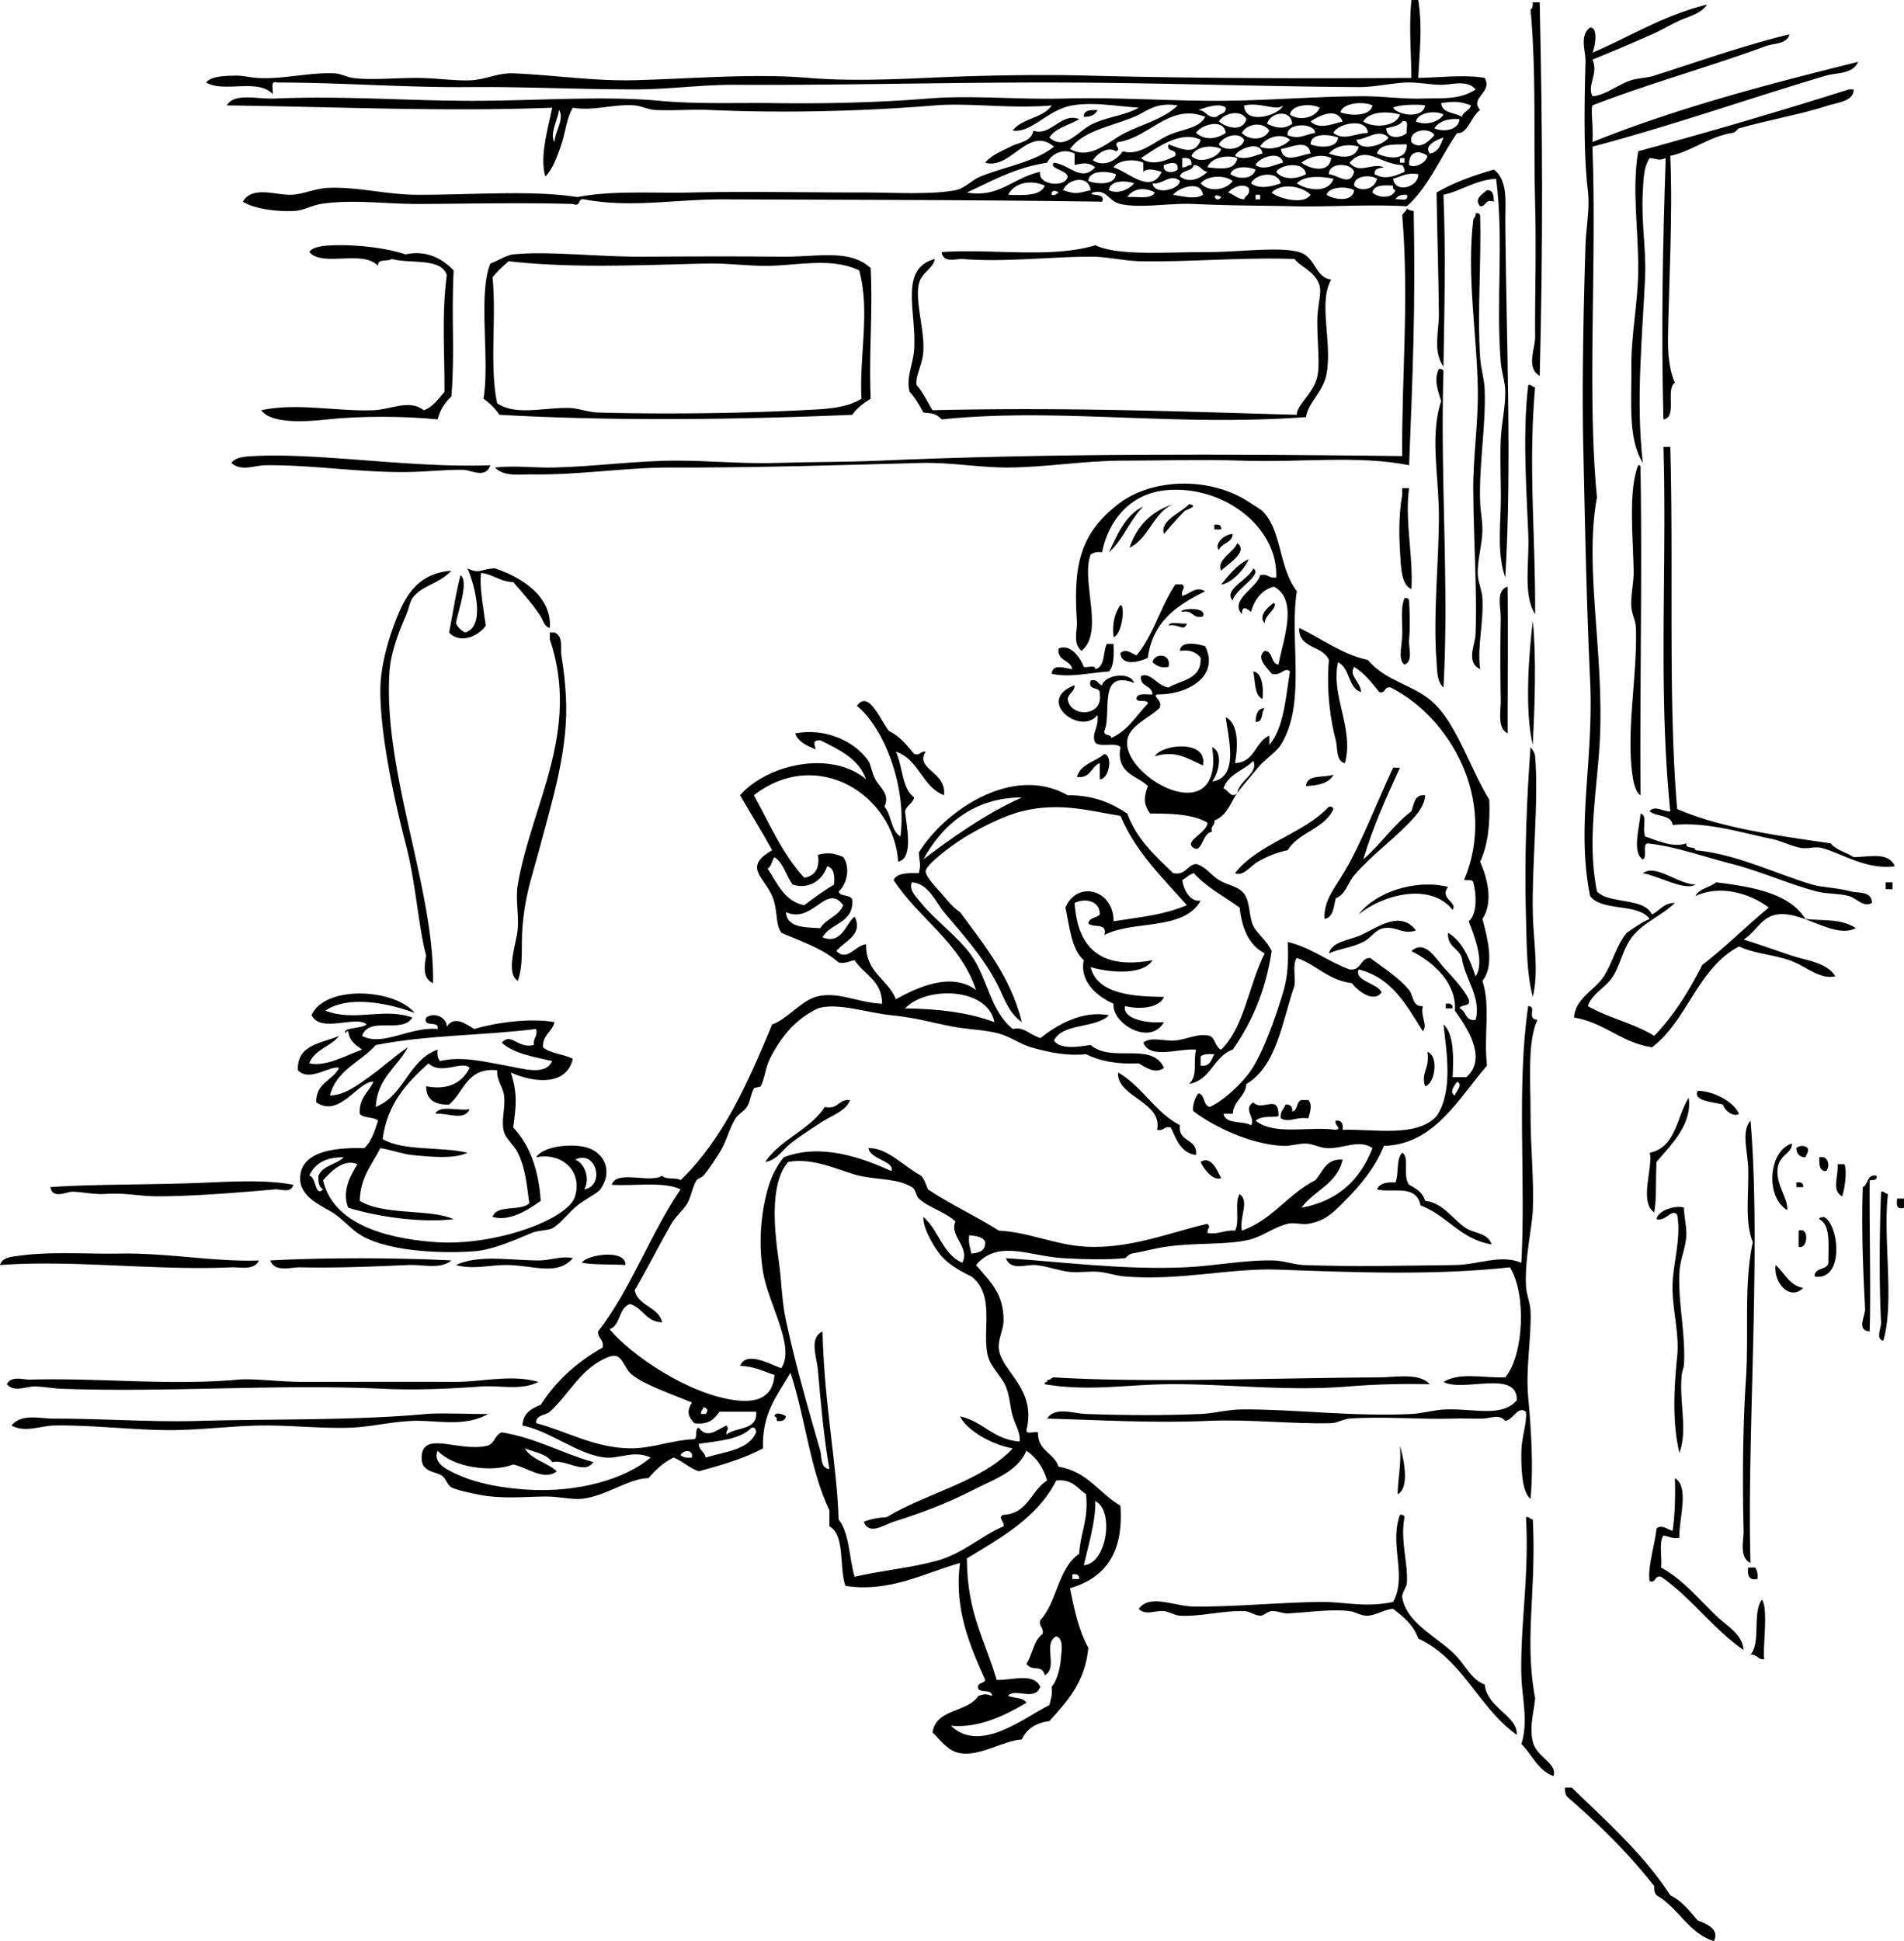 <svg xmlns="http://www.w3.org/2000/svg" viewBox="0 0 390.755 398.281"><switch><g><g fill-rule="evenodd" clip-rule="evenodd"><path d="M314.58.471h1.412c.568 25.39.716 49.337 0 76.647-2.87-1.654-.924-5.484-.941-7.994-.061-8.643.265-17.872 0-27.273-.367-13.075.309-26.073-.939-39.969.55-.077.4-.858.47-1.411zM379.47 18.339h.941c.176 2.435-3.521 2.745-5.174 3.291-5.65 1.867-12.008 2.873-18.338 4.702-.457.132-.489.8-1.412.941-4.651.711-8.518 3.871-12.694 4.702.517 12.268-.281 25.636-.471 37.147-.054 3.247.196 6.733 1.41 9.404-1.98 1.311.562 7.145-2.35 7.524-.486-18.905-.111-36.415.469-53.606-1.487.646-1.571.102-3.291 0-1.322 1.917-1.28 4.774-1.41 7.053-.354 6.172.73 11.746.471 17.398-.578 12.504-1.915 25.184-.471 38.088-3.089-5-2.285-12.426-2.352-19.75-.06-6.494 1.356-13.08 1.41-19.749.068-8.365-1.34-16.584 0-24.451 14.66-3.985 29.08-8.21 43.25-12.694zM225.24 22.571c-.427.983-1.387 1.434-2.822 1.411-.05-1.455 1.42-1.401 2.82-1.411zM306.58 34.797c2.994 2.191 2.32 6.957 2.351 10.815.188 23.238 1.376 49.881 0 72.884-1.622-4.566-1.058-9.857-.939-14.577.117-4.685-.196-9.163 0-13.636.151-3.445.951-6.548.939-9.875-.005-2.014-.784-4.105-.939-6.112-1.006-13.047.684-24.733-.94-37.619-4.414.287-6.961 2.444-10.814 3.291.475 12.005.22 21.577 0 35.267-2.233-3.197-.909-7.335-.941-10.814-.077-8.383-.356-16.563-.471-24.922 3.46-2.028 7.5-3.469 11.75-4.703z"/><path d="M305.18 39.029c1.321-.069 1.356 1.151 1.41 2.351-1.904-.649-1.487 1.021-2.82.94-1.38-1.515.55-2.575 1.41-3.291zM288.72 42.791c.379.249.764.49 1.412.47.385 20.352-.203 33.223-.941 52.195-10.405-2.086-22.297-.524-34.325-.94-8.178-.283-16.285 0-24.453 0-7.984 0-15.674 1.374-23.511 1.411-5.983.028-11.869-1.103-17.869-.941-15.486.418-34.033 1.009-51.253.941-9.295-.038-18.963 1.582-28.685 1.41-2.365-.042-5.69.551-7.523-1.41 4.103-.459 8.09.101 12.227 0 8.264-.205 16.778-1.4 24.921-1.411 6.923-.011 13.788.687 20.689.47 7.093-.222 14.113-.163 21.161-.47 34.999-1.526 71.439-1.367 107.21-.94-.182-15.577 1.452-32.011 0-49.374.15-.618.81-.741.93-1.411zM302.82 43.731c.547-.077.838.104.941.47.271 9.817-.598 19.493 0 29.154.138 2.223.864 4.378.939 6.583.26 7.562-1.192 15.327-.939 23.041.061 1.873.471 3.769.471 5.643 0 3.122-1.114 6.297-.941 9.405.086 1.545.854 3.106.941 4.702.285 5.301-1.101 9.564-.471 14.577-2.991-1.478-1.024-4.988-.941-7.054.35-8.765-.395-19.325-.469-29.624-.052-6.853 1.05-13.871.939-20.69-.186-11.5-2.327-23.274-.939-34.797.05-.403.65-.746.47-1.412zM93.103 55.487c-.509 10.175.289 16.546-.469 25.862-1.311 1.199-2.317 2.7-2.822 4.703-6.773-.691-15.816-.729-22.57 0-4.202.453-11.542 1.017-13.639-1.881 7.313-1.596 15.686.303 23.042 0 3.63-.15 7.399-2.314 10.346 0 1.952-.711 2.969-2.358 4.23-3.763.046-8.393-.61-15.496.471-23.981-1.23-3.628-7.481-2.236-11.285-3.292-.785.626-2.993-.171-2.822 1.411-3.208-3.396-11.319.333-14.105-2.822.698-1.235 3.44-1.358 5.172-1.41 4.854-.144 10.967.62 14.576 1.881 4.338-.953 7.587.906 9.875 3.292z"/><path d="M273.2 57.368c-2.688 4.773.221 12.659-.939 19.279-.658 3.757-3.72 5.758-4.232 8.934-27.358 1.993-50.789-1.994-74.766.471-1.33-1.34-2.003-1.202-3.762-1.411-.842-1.508-1.672-3.03-2.82-4.232-.796-2.964.768-5.662.939-8.934.416-7.844-3.082-16.342 4.232-18.338-.348 2.043-2.782 2.753-3.291 5.172-.758 3.588 1.177 9.398.939 13.637-.172 3.081-1.657 4.982-1.41 7.054 1.337 1.482 2.212 3.429 3.291 5.172 27.357-.646 50.426.261 74.766.939-.034-2.059 3.486-4.379 4.232-7.993.588-2.843-.199-8.219 0-12.227.119-2.404.8-4.736.471-6.113-.721-3.014-4.002-4.023-5.174-5.642-11.019-.364-21.139.636-31.505.471-3.473-.057-6.78-.944-10.344-.94-7.984.005-17.918 1.181-26.333.47-1.041-.088-3.976.95-4.232-1.411 9.867-.736 22.698 1.34 31.505-1.41 4.824 2.213 13.894 1.41 23.041 1.41 6.683 0 14.744-1.173 18.81 0 3.46 1.001 3.2 5.202 6.57 5.642zM178.69 55.017c.455 9.323-.396 17.202 0 26.803-1.453.899-2.818 1.885-3.762 3.291-25.687 1.073-49.73 1.266-72.415 0a13.022 13.022 0 00-3.293-3.291c1.351-8.047-1.167-21.325 1.41-27.743 1.642-.602 3.312-1.74 4.703-1.881 7.255-.732 17.17.526 26.802.471 9.372-.056 19.447-.083 28.214 0 7.6.07 14.05-1.636 18.34 2.35zm-22.11-.47c-3.905-.068-7.782-.566-11.756-.471-14.159.34-27.428.984-40.438-.47-1.177 1.019-2.313 2.075-3.293 3.291.817 8.794-.675 18.085.941 25.863 3.825 2.548 9.383.874 14.576.94 2.11.027 4.041.881 6.113.94 13.013.371 29.046.187 41.851-.47 4.487-.23 8.909-.3 12.227-2.352-.477-8.893 1.825-17.969-.471-26.333-5.96-2.859-13.27-.826-19.75-.938zM295.3 75.707c.547-.077.836.104.941.471-.684 22.346 1.173 43.685 0 64.89-1.378-1.253-1.282-3.52-1.412-5.172-.737-9.48.427-20.146.471-29.625.04-8.418-1.914-16.771.471-23.982-.59-1.886-1.59-4.397-.47-6.591zM313.64 78.999c.76-.133.81.443 1.41.47-1.438 16.374.092 30.084 0 46.552-2.493-4.043-1.165-10.281-1.41-16.458-.38-9.619-1.18-20.699 0-30.561zM341.38 91.694h1.41c.696 25.407-.475 52.134 1.41 74.295 8.956 3.897 20.287 5.418 31.505 7.053 1.117 1.39 3.191 1.824 4.703 2.821 3.488-.036 7.169-1.117 8.463 1.881-5.987.766-10.836-2.666-15.047-3.762-1.336-.348-2.797.247-4.232 0-1.955-.336-3.943-1.444-6.113-1.881-6.109-1.229-13.114-3.539-20.218-2.822-.279-2.228-3.379-1.637-4.703-2.82.93-1.351 2.935.163 4.232 0-2.52-24.69-.66-49.71-1.4-74.766zM100.63 95.456c-.987 2.863-3.932.953-5.643.94-3.938-.03-8.047.462-12.224.47-9.417.017-19.108-1.508-28.214-1.41-2.409.026-5.017 1.354-7.053-.471.834-1.326 3.414-1.345 4.701-1.41 13.615-.693 32.099 2.492 48.433 1.881zM336.21 95.456c.399-.086.443.184.471.471.359 22.761-.159 45.549 0 67.242-1.326-.802-1.691-3.936-1.881-6.113-.771-8.85 1.227-19.246.939-28.213-.046-1.447-.819-2.794-.939-4.232-.189-2.257.524-5.087.471-7.523-.17-7.61-1.09-16.48.94-21.644zM287.78 100.16h1.41c-.934 6.353.88 14.204.471 20.69-2.18-.79-2.16-4.96-2.352-7.994-.251-3.981-.136-8.093.471-11.285v-1.42zM240.75 103.45c-4.139 1.817-4.925 6.988-8.934 8.935 1.5-4.45 4.45-7.46 8.93-8.93zM244.04 103.45c2.176.365-.69 1.162-.939 1.41-1.253 1.258-3.272 3.571-4.232 4.703-.87-2.76 3.5-4.33 5.17-6.11zM234.64 103.92c-2.74 2.747-4.155 6.816-7.053 9.405 1.77-3.71 3.33-7.63 7.05-9.4zM249.22 107.68c.943-.161 1.471.096 1.41.939h-1.41v-.94zM252.98 109.56c-.144 1.894-2.26 1.816-2.822 3.291-1.05-1.23 1.12-3.25 2.82-3.29zM253.92 111.44c2.406 1.771-2.074 4.399-3.291 5.643-1.04-2.14 2.52-3.73 3.29-5.64zM256.27 114.74c-1.009 2.369-3.877 5.098-5.643 5.173 1.64-1.96 3.18-4.03 5.64-5.17zM257.21 116.62c2.073 1.325-3.77 4.283-4.232 6.584-2.05-2.17 3.33-4.31 4.23-6.58zM92.634 117.09c-2.592 2.795-6.054 2.981-7.994 5.643-.547.75-.754 2.277-1.412 3.761-1.192 2.689-3.017 7.233-3.291 11.286-1.385 20.499 9.288 44.77 8.934 63.951-2.066-.948-1.843-3.222-1.41-5.644-1.688-6.43-2.066-14.745-4.232-23.041-2.173-8.326-5.223-22.111-5.172-31.505.029-5.03 1.743-10.686 3.291-14.577 1.928-4.85 4.456-9.32 11.286-9.87zM241.22 119.91h1.41c.882.896-.279.85 0 2.351 1.71-.431 2.743-2.061 4.703-.939-5.66 2.805-10.792 6.138-11.756 13.636-1.622.806-5.369 1.873-5.645-.941 1.055-1.06 2.357.031 3.293.471 3.47-4.08 4.97-10.1 8.01-14.58zM309.41 120.38c.098 10.782.008 19.03 0 30.095-2.202-1.159-1.358-4.407-1.41-7.054a415.926 415.926 0 010-16.458c.04-2.33-1.06-5.84 1.41-6.59zM288.25 122.73c.545-.077.836.104.939.471.12 2.697.226 5.393 0 7.994-.149 1.736.899 4.456-.939 5.172-1.388-.946-.547-3.747-.471-6.113.08-2.42-.41-5.43.47-7.52zM261.44 123.67c.938 1.121-1.936 2.431-1.881 4.232-1.46-1.65.87-3.5 1.88-4.23zM229.94 124.14c1.067.146.285 6.11-1.41 6.583-.32-2.98.32-5 1.41-6.58z"/><path d="M246.87 126.49c-2.248.524-1.984-1.464-4.232-.94-1.17-.54 5.18-1.35 4.23.94zM314.58 127.43c.764 7.881.375 17.331 0 25.392-1.71-6.79-.83-18.76 0-25.39zM239.82 128.37c.349-1.06 2.637-.184 3.762-.47-.5 1.89-1.91-.06-3.76.47zM112.85 129.78h.941c1.915.789 1.165 3.285 1.41 4.702.507 2.935.767 5.476.941 8.464.606 10.539-2.757 21.179-5.643 31.975-1.483 5.544-2.767 8.836-3.293 15.517-.283 3.594.273 7.372-.939 10.815-2.631-1.715-.21-7.755 0-10.815.212-3.095-.498-6.008 0-8.934 2.772-16.344 12.944-31.34 6.582-50.313v-1.42zM227.12 132.13h1.41c.092 2.286.107 4.496-.939 5.644-3.838.25-8.248 1.324-11.755.47.208-2.201 2.671-1.102 4.231-.94-.384-1.967-3.106-1.596-2.821-4.231 2.334-1.074 4.429 1.72 5.171 3.762.686.256 2.433-.55 2.352.47 2.05-.45 1.57-3.44 2.35-5.17zM239.82 136.84c-1.718.305-2.507-.318-3.293-.94.35-2.03 3.97-1.87 3.29.94zM257.21 137.78c2.158.192 2.075 4.603 1.88 5.642-1.69-.82-1.45-3.57-1.88-5.64zM259.56 145.3c-.805.762-.182 2.954-1.88 2.821.09-1.48.33-2.8 1.88-2.82zM246.87 157.06c-2.998-1.305-5.459-3.226-9.875-1.881 1.45-2.53 10.96-3.48 9.87 1.88zM314.11 153.29c.41.504.882 1.193.939 1.881.781 9.328-.698 22.041-.471 32.445.117 5.337 1.28 11.644 0 16.928-1.321-4.906-1.235-10.802-1.41-16.458-.38-12.48.25-25.52.94-34.8zM226.65 154.7c1.898.437.839 5.348-.939 5.172v-3.291c-1.837.671-1.8 3.216-4.703 2.821.76-2.67 3.8-3.08 5.64-4.7zM285.9 157.52h1.41c-2.767 6.012-5.517 12.039-7.523 18.809 3.544-3.04 6.133-7.034 9.875-9.874.585-1.453.557-3.519 2.822-3.292-.104 2.101-1.615 3.877-2.822 5.172-3.72 3.987-8.319 7.233-11.756 11.285-1.358 1.603-1.636 3.769-3.762 4.702-.469 1.725-.451 3.938-2.352 4.232-.064-4.001 2.07-6.192 4.232-9.875 3.45-5.87 6.57-14.09 9.88-21.16zM273.67 158.94c-.872 1.792-3.122 2.206-5.643 2.352.15-2.52 3.69-1.64 5.64-2.35zM273.67 165.99c-1.841 4.115-7.179 4.733-9.404 8.463-2.204.417-4.199 1.273-6.112 2.352-1.571.885-2.978 3.106-4.703 2.351 4.835-6.136 13.963-7.979 19.28-13.636.54-.07.83.11.93.48zM336.68 166.93c1.526.424.277 2.608.941 4.702 2.432.801 5.713 2.393 8.463 1.411-.201 1.298 1.754.441 1.88 1.41 8.347.746 16.668 4.915 23.982 7.054 2.132.624 5.04.609 7.994 1.411 1.349.365 4.238-.162 4.232 2.351-1.829.973-3.062-.949-4.703-1.41-2.084-.586-4.496-.4-6.582-.94-5.765-1.495-11.391-4.104-17.4-5.644-6.03-1.544-11.613-3.61-17.397-4.231-1.116.294.074 2.894-.939 3.291-2.25-1.39-.71-6.43-.46-9.4zM347.96 181.51c-2.175 1.346-7.496-1.761-10.813-2.352 2.75-1.92 7.06 2.19 10.81 2.35zM297.18 181.98c-1.862 2.414 2.062 3.155.941 4.702-4.675-5.804-14.486-3.018-19.279.94 3.37-4.53 11.67-7.33 18.34-5.64zM386.99 181.04h1.412v1.411h-1.412v-1.41zM290.6 190.91c-2.717.926-4.037-.907-6.584-.47-1.847.317-2.495 1.94-4.232 2.821-2.342 1.188-4.971 1.398-7.053 2.352.654-2.474 4.055-2.62 6.582-3.762 3.54-1.6 8.07-5.16 11.28-.94zM296.71 205.96c.945-.161 1.471.096 1.412.939h-1.412v-.94zM313.64 206.43c1.91.088-.497 2.623 1.881 2.82-2.055 4.486-1.41 12.088-1.41 19.278 0 7.015.731 13.679.469 19.75-.166 3.857-1.653 9.562-1.41 15.518.075 1.813.865 3.473.941 5.173.233 5.331-1.052 11.676-.471 17.867.558 5.936 1.11 13.99.471 20.691-1.848-1.336-1.947-6.703-1.883-9.875.06-2.868 1.173-5.585.941-7.994-1.726-1.267-2.544 1.626-4.232 1.881-1.358-1.504-2.866-.509-4.7-.471-1.979.042-4.064-.067-6.113 0-6.609.214-14.337-.494-21.162 0-1.318.096-2.518.911-3.762.941-8.348.206-16.707-.865-25.392-.471-11.153.505-22.507-.203-32.915-.471 1.584-2.529 5.491-1.025 7.993-.941 8.578.299 16.019.313 23.512 0 2.788-.115 5.575-.917 8.465-.939 10.602-.082 22.904 1.532 34.796.939 2.418-.118 4.611-.855 7.053-.939 5.828-.201 11.545 1.697 14.577-1.881.147-6.417-10.973-1.567-15.046-3.762 3.399-2.066 8.124-.776 12.694-.941 3.817-4.678 4.346-17.12.941-22.569-15.714 1.691-31.734 1.037-47.493.471-10.041-.362-19.856 2.314-31.505 1.41-1.686-.133-3.493-.752-5.172-.939-2.066-.231-4.219.198-6.113 0-2.392-.253-4.6-1.177-7.054-1.412-1.902-.182-5.09 1.275-6.113-1.41 10.944.687 23.875 2.443 36.679 1.881 6.216-.273 12.274-1.562 18.337-1.412 2.02.052 4.122.864 6.113.941 9.961.379 21.108.114 31.037 0 4.777-.054 9.375-2.266 13.634-.471.93-17.28-1.03-35.92 1.4-52.68z"/><path d="M292.95 215.83c2.346.776 1.588 6.513-.469 7.054-.92-2.94.98-3.43.47-7.05zM229.47 220.06c4.975 2.862 7.541 8.131 12.695 10.815-.455 3.592 3.65 2.62 3.293 6.113-3.171-.437-3.999-3.212-5.174-5.645-1.437-.34-1.384.812-2.82.471 1.19-5.78-8.4-6.77-7.99-11.75zM356.9 228.53c-.987.752-2.929-.553-3.293-1.881-1.93-.564-6.279-.732-5.172-2.822 2.64-.06 7.15 1.87 8.46 4.7zM346.56 225.24c.798 5.503-3.731 9.747-6.584 13.166-.243 4.286.058 7.07-.469 10.346-3.205-2.049-.161-9.486-.941-12.227 5.36-1.07 5.53-7.32 7.99-11.29zM174.45 225.71c-.794 2.266-3.922 3.225-6.113 4.701-1.975 1.332-4.194 2.704-6.113 4.232-1.611 1.284-2.838 3.44-5.172 3.762 3.155-4.682 9.125-6.549 12.226-11.285 2.8.61 2.73-1.65 5.16-1.41zM267.09 225.71h1.41c.932.925.299 2.685 0 3.762-2.527-.385-3.854.953-5.643 0-.226-1.48.67-1.839.939-2.822 1.026-.086 1.497.385 1.41 1.41 1.19-.22.79-2.03 1.88-2.35zM96.396 227.59c-1.149 2.449-4.366.752-7.054.941.784-1.88 4.796-.53 7.054-.94zM359.25 229.94c2.246 26.103-.765 64.698 0 90.752-2.406-1.195-1.36-4.655-1.41-6.584-.26-10.274-.158-21.644.471-31.034.638-9.5-.473-19.509 1.41-28.214-1.678-4.011-.802-9.885-.939-15.047-.1-3.66-1.47-7.6.47-9.88zM367.71 234.64c.26 1.793-2.34 2.271-2.82 4.701-.69 3.492 2.176 6.544 1.881 8.936-4.49-2.66-3.85-12.06.94-13.64zM371 235.58c.201.983-.321 1.246-.469 1.883-1.197-.058-1.823-.685-1.881-1.883.62-.6 1.74-.6 2.35 0zM287.78 236.52c1.572.923-.016 4.581 1.41 6.582 1.44.754 2.805 1.584 3.293 3.293 3.768.415 5.753 3.939 8.463 5.643 1.716 1.079 4.414.922 5.174 3.291-6.448-1.075-9.11-5.939-14.578-7.994-.907-4.49-5.866-2.483-8.934-3.291.494-1.229 1.909-1.538 3.762-1.41.77-1.73.1-4.91 1.42-6.11zM373.36 237.46c1.937-.469 2.244 1.931 1.412 2.82-1.46.05-1.4-1.42-1.41-2.82zM250.63 241.7c-1.544.7-3.508-1.664-4.232-3.293 2.2-1.37 3.37 1.79 4.23 3.29zM377.12 238.88h1.412c.557 1.269.105 4.946-.471 6.584-2.24-1.25-.75-3.93-.94-6.58zM60.188 243.1c-.48 1.837-2.531.832-3.762.941-7.52.67-17.5 1.466-24.451 1.412-3.645-.03-5.993-.742-10.345-.471-2.168.134-4.242-.337-6.584-.471-1.32-.076-4.267 1.688-4.701-.941 9.063-.646 21.271-.433 32.445-.939 6.224-.28 12.456-.51 17.398.47zM368.66 242.64c.943-.161 1.472.096 1.41.939h-1.41v-.94zM386.05 244.52c.76-.134.809.444 1.41.471-1.047 9.189 1.364 22.064-.939 30.093-1.655-.239-.41-2.683-.471-3.762-.41-7.42-.33-18.77 0-26.8zM389.34 245.93h1.41v1.881c-1.56.47-1.54-.65-1.41-1.88zM344.67 298.12c-1.542-6.347-1.087-13.597-.471-19.75.509-5.07-1.141-10.083-.939-15.046.18-4.449 1.802-9.438.939-14.105-1.152-1.274-2.3 1.433-4.232.939.355-2.011 4.288-2.906 5.645-2.352-.021 1.791.529 3.668.469 5.645-.077 2.456-1.248 4.791-1.41 7.523-.351 5.87 1.233 12.331.941 18.808-.042.903-.385 1.494-.471 2.35-.57 5.66 1.28 11.14-.48 15.98zM373.36 250.16c.014-.457.576-.365.941-.471 3.184 1.52 4.246 13.221-1.881 12.227-.058-1.938 2.535-1.227 2.82-2.822-.04-3.57.53-7.74-1.88-8.94zM369.13 252.51c2.317-.857 1.833 4.018 0 3.291-.01-1.1 0-2.19 0-3.29zM53.135 258.62c-.955 2.145-3.949 1.331-5.643 1.412-15.255.717-32.459-1.577-47.493-.471.521-1.701 2.614-1.707 3.762-1.881 6.231-.947 14.597-.351 20.689-.469 9.829-.19 19.771 1.75 28.685 1.41zM128.37 259.56c-3.718-.201-6.379-.014-8.933-.471.8-1.61 9.02-2.94 8.93.47zM92.634 258.62c-2.252 1.892-5.746.804-8.935.941-7.288.317-14.454.631-22.101.471-1.808-.039-5.298 1.09-6.111-1.412 12.163-.66 27.256-.52 37.147 0zM117.56 258.15c-3.278 3.85-8.492 1.283-14.107 1.41-3.354.076-6.628.934-9.875 0 4.786-2.208 11.027-.947 16.93-.941 2.36.01 4.78-.98 7.06-.47zM364.42 259.56c1.845 1.604 2.734 4.163 5.643 4.703-2.72 2.75-6.18-1.12-5.64-4.7zM110.5 283.54c-3.545 1.833-7.908.658-11.756.941-5.879.431-13.101.8-20.22.469-21.686-1.008-43.865.794-65.833 0-1.833-.067-3.857-.463-5.643-.469-1.724-.008-4.19 1.263-5.642-.471.886-1.806 3.429-.907 4.703-.941 14.593-.401 28.494 1.282 42.79 0 3.117-.279 8.725.471 13.166.471 10.194 0 20.779-.048 31.034 0 5.894.03 11.761-1.61 17.401 0zM293.42 284.02a161.94 161.94 0 00-16.928.471c-12.724 1.041-25.25-.633-37.147-.471-8.455.115-16.049 1.492-24.923 0-.087-.401.184-.443.471-.471-.087-.399.184-.443.471-.471.38-.088.469-.471.941-.471 18.562 1.154 44.366.138 66.77 0 3.51-.03 8.22-.97 10.35 1.41zM100.16 290.13c-4.902 2.759-10.42 1.225-15.517 1.412-4.401.162-8.834 1.301-13.167 1.41-5.471.136-10.896-.427-16.457-.469-6.107-.05-12.4.818-18.81.939-7.776.147-16.575-1.049-24.921-.939-3.013.038-6.125 1.567-8.933 0 2.08-2.509 5.797-1.412 8.462-1.412 10.774 0 20.142.752 30.095.471 15.525-.438 31.203-.034 46.552-1.412 2.796-.25 8.492.02 12.696 0zM158.94 290.6c.12-1.101 2.064-.27 2.352 0-.115.826-.81 1.071-1.883.941.07-.55-.11-.84-.47-.94zM287.31 296.71c.457 1.4 2.302 8.453-.469 9.875.05-3.39.77-6.11.47-9.87zM343.73 303.3c3.11 1.726.708 8.814.941 12.226-1.527.272-2.188-.321-3.291-.471-.947 1.404-.267 4.436-.471 6.582 4.412 2.421 7.532 6.238 11.284 9.877 2.149 2.082 5.4 3.729 5.643 7.053-6.285-4.374-10.651-10.665-16.927-15.047-1.448-.352-.903 1.29-2.352.939-.469-2.914 1.035-7.249 1.41-10.816.936-.941 2.238.149 3.293.471.49-3.28.58-6.96.48-10.81zM287.31 310.82c.547-.076.838.104.941.471-.934 4.818.786 9.51.469 13.637-.054.722-1.079 1.956-.939 2.822.863 5.338 7.202 8.082 10.816 11.756 2.244 2.28 3.405 5.182 6.111 6.111.489 4.881 6.758 6.357 6.583 10.346-7.81-5.513-11.093-15.554-20.22-19.75-.955-2.807-3.052-4.472-5.172-6.113-1.809.136-3.465 1.312-5.172 1.412-1.416.08-2.508-.794-3.764-.941-3.836-.451-8.384.253-12.695.471-.972.05-2.26-.568-3.291-.471-.979.092-1.555.968-2.352.941-1.201-.042-2.077-.905-3.29-.941-4.46-.132-8.859 1.171-13.168.941-1.06-.058-2.198-.804-3.291-.941-1.624-.207-3.829.983-5.172-.471 2.321-3.109 7.2-.521 11.285-.471 8.233.102 17.754-.846 25.862-.939 5.273-.063 9.102 1.24 15.047 0 2.94-5.32-.82-11.76 1.4-17.88zM313.17 311.29c.76-.134.81.444 1.41.471.745 14.965-1.785 24.453.471 36.678-.182 2.55-1.239 5.858-.471 8.933.825 3.291 5.076 4.344 4.232 7.053-3.21-1.177-4.358-4.416-6.584-6.582 1.485-4.653.123-9.349 0-14.106-.26-10.19 1.65-20.6.94-32.44zM358.78 321.63h1.41c.395.548.62 1.263.471 2.354-1.74.33-2.08-.74-1.88-2.35zM361.6 328.22c1.352 1.825.131 9.726.471 12.227-1.375.122-1.444-1.064-2.822-.939 2.17-2.38.34-8.76 2.35-11.29zM321.16 366.78h1.41c7.152 6.955 14.666 13.547 20.221 22.1 2.426 1.179 3.966 3.245 5.642 5.174 1.883.696 4.52 1.827 3.291 4.231-5.311-1.74-7.255-6.854-11.755-9.405-.366-.417-.505-1.062-.469-1.881-5.298-6.771-11.403-12.735-17.869-18.34-.35-.42-.49-1.06-.46-1.88zM357.84 192.79c3.159.956 6.514 2.18 9.875 3.292 3.163 1.047 7.221 1.404 8.936 4.232-3.235.738-6.092-2.159-9.406-3.292-3.396-1.16-7.081-1.331-10.344-2.821-8.463 4.391-10.558 15.149-17.868 20.69-6.38-.989-9.682-5.054-15.988-6.113.281-4.029 4.311-5.629 6.113-8.464 1.808-2.844 2.514-6.221 4.703-8.935 1.517-.989 2.927-2.086 4.701-2.821-2.34-3.301-9.804-1.481-12.227-4.702-2.914-14.412.77-27.68 0-44.201-.74-15.909-1.06-32.576-1.41-48.434-.249-11.277.018-27.087.471-40.909.128-3.913.924-7.557.471-11.285-.857-7.029-.726-17.62-.471-26.333.065-2.241-1.322-5.368.939-7.052 1.817-.004.905 4.395.471 5.172 7.797-3.332 14.589-7.667 23.511-9.875-1.161 1.852-3.811 2.463-5.642 3.292-1.937.875-3.755 1.995-5.643 2.821-4.001 1.751-8.142 3.559-12.227 5.172 1.32 2.967-1.161 5.071 0 7.523 2.675-.164 5.214-2.417 7.994-3.292 1.404-.441 3.1-.433 4.703-.939 8.216-2.597 18.592-6.289 27.741-8.464-.491 2.038-3.281 1.822-4.701 2.352-10.948 4.077-24.525 7.854-35.737 12.225-.371 1.216.249 4.924 0 7.524 16.853-6.815 35.562-11.776 54.546-16.459-1.131 2.557-4.412 2.183-6.582 2.822-14.951 4.405-31.92 10.366-47.964 14.577.926 23.93-1.131 51.06.941 71.943-2.761 14.52 1.789 33.305.469 51.725-.72 10.046-2.43 19.397-.469 29.155 2.659 2.668 9.504 1.155 11.285 4.702 1.628-.722 2.332-2.37 4.701-2.351-2.924 2.764-6.003 3.758-8.463 6.583-2.128 2.441-2.539 5.729-4.232 8.464-1.466 2.366-4.318 3.498-5.172 6.114 4.159 2.422 9.582 3.582 13.637 6.111 4.006-4.145 7.115-9.185 9.874-14.577 4.803-3.66 8.989-7.938 13.637-11.755-3.746-2.81-9.886-4.795-15.049-2.351.764-1.588 2.968-1.735 4.232-2.822 7.659.962 15.005 2.237 18.34 7.524 4.081.419 7.25-.099 10.346 1.881-4.456 2.29-10.723-3.476-15.988-2.821-3.4.43-4.26 3.32-7.05 5.18zM289.66 0h1.41c.876 5.589.268 10.513 0 15.988 4.768-.11 9.729-.691 13.637 0 1.688 3.021-3.187 4.061-.939 6.583-1.843 1.255-2.656 5.108-4.703 4.703-3.477 4.986-5.861 11.067-10.346 15.046-8.193-.43-15.663.161-23.041 0-6.562-.143-12.867-.115-20.688-.47-5.136-.233-10.952.959-15.049 0-2.552-.599-2.751-3.114-5.643-2.352-1.417.852 2.866-.089 1.881 1.881-26.542-.381-51.808-.367-77.586-.47-10.064-.04-19.135 1.805-28.683 0-1.448-.352-.574 1.621-2.351.94-10.725-.304-21.296-.044-31.505 0-6.886.03-13.734-1.013-20.22 0-1.72.268-3.515 1.28-5.172 1.41-3.279.257-8.482-.348-10.816-1.881 1.937-3.33 6.739-1.308 9.875-1.411 2.479-.08 4.854-1.266 7.525-1.41 5.759-.311 12.161 1.395 18.337 1.41 11.721.031 23.477-1 32.916.471 7.385-1.408 15.396-.749 23.511-.94 10.877-.255 23.383.005 35.267 0 6.337-.002 13.72.5 18.81-.47 1.896-.361 3.396-2.11 5.172-2.822 5.178-2.074 11.152-2.974 15.049-6.112-5.233-4.412-8.89 4.83-14.107 3.291 1.169-1.499 3.327-2.346 5.172-3.291 1.735-.89 4.334-.998 4.703-3.292 3.509 1.29 5.783-3.851 9.403-2.352-2.049 1.243-4.817 1.766-6.112 3.762 3.197 2.853 5.818-1.364 8.933-2.82 3.121-1.459 6.58-1.693 9.406-3.292-4.909-.355-9.463-1.19-13.637-.471-5.127.884-8.3 5.691-12.226 5.173 1.831-2.558 6.254-2.523 7.994-5.173-8.174.742-17.054-.576-23.982 0-12.379 1.029-28.972 1.693-46.081.94-3.631-.159-7.531.161-11.287 0-1.407-.06-2.874-.831-4.232-.94-4.234-.343-8.461 1.218-12.695.471-1.299 2.134-1.499 5.043-2.352 7.523-.802 2.332-1.72 5.048-3.291 6.583-1.185-4.106.49-9.498 1.41-14.106-22.407.858-44.57-.188-66.772-.471 1.517-2.651 6.182-1.249 9.875-1.41 13.396-.589 26.249.408 39.499.47 12.961.062 27.677-1.11 39.5 0 7.625.716 15.813.358 23.511.471 10.261.15 21.516-.124 31.505-.94 8.972-.735 18.424.244 27.742 0 10.613-.278 21.107.449 31.036.47 10.173.022 20.614-.926 30.563-.94 4.045-.006 8.279.606 12.227.471 3.555-.124 7.659.331 10.814-1.881-1.776-2.065-4.82-.931-7.053-.94-2.252-.011-4.785-.547-7.055-.471-3.257.11-6.559.96-9.873.94-19.918-.117-40.744-.887-61.6-.94-22.501-.057-44.553.6-66.302.471-6.896-.041-13.485.923-20.22.94-11.482.029-22.981-.57-34.326-.471-13.215.117-25.7-.916-39.499-.94-1.58-.483-.732 1.463-.941 2.352-3.086-3.242-10.039-.195-13.636-2.352.955-1.325 4.056-1.371 6.113-1.41 1.357-.026 2.882.381 4.232.47 5.396.355 10.711-1.178 15.988-.94 1.307.06 2.464.756 3.762.94 3.509.5 8.617 0 13.166 0 3.873 0 8.097.687 11.285.47 2.976-.202 5.375-1.531 8.465-1.41 8.076.317 16.535 1.63 24.921 1.41 11.669-.304 24.445-1.424 35.737-.47 7.753.655 16.093.348 23.982 0 11.094-.488 22.405-.763 33.386-.47 20.516.547 44.606.632 66.302.47-.06-5.898-.53-10.484.01-15.989zm6.11 21.161c.204 2.146 2.828 1.873 4.232 2.821.317-1.093 1.561-1.259 1.881-2.352-2.33-.856-3.39-.867-6.11-.469zm-20.69 1.881c2.053.769 6.163.875 6.582-1.411-1.87-.889-6.05-.558-6.58 1.411zm10.82-.941c1.098 1.614 6.169 2.311 6.584-.471-.7-.208-5.27-.269-6.58.471zm-53.14 1.881c-5.278 2.136-10.358 2.83-13.166 6.583 4.214 2.424 7.948-1.637 11.285-3.291 3.783-1.876 8.044-2.919 10.814-5.644-4.72-.719-6.35 1.307-8.93 2.352zm13.17-1.411c1.672.054 1.71 1.739 3.762 1.411.553-.702 1.955-.554 1.883-1.881-1.29-1.107-4.35.016-5.64.47zm9.4-.941c.103 4.097 7.155 2.083 7.993 0-1.33 1.261-4.42-.713-7.99 0zm9.41 1.881c1.895 1.371 5.201.708 6.113-1.41-1.8-.957-5.83-.655-6.11 1.41zm-150.95 5.644c.09-2.119 2.093-4.785.939-6.584-.25 1.952-1.97 4.899-.94 6.584zm115.68 0c-1.153.625.848 1.418-.471 1.881-1.682-1.1-3.936.571-4.703 1.881 2.237 1.415 4.791.097 6.113-1.881 3.513 1.021 6.269-1.877 9.406-3.292 2.856-1.289 6.231-1.352 7.523-3.762-7.2-2.925-11.46 4.269-17.87 5.173zm20.69-4.233c1.556 1.268 4.8 2.239 5.643-.471-1.1-2.091-4.65-1.246-5.64.471zm9.87.471c1.851.882 3.464 1.207 5.172 0-.28-3.072-4.46-2.418-5.17 0zm8.94-.471c1.781 1.729 4.456.513 6.582 0-1.23-2.984-4.74-1.25-6.58 0zm10.81 0c2.088 1.418 6.739 1.121 7.523-1.411-2.62-.782-6.36-.61-7.52 1.411zm10.82 0c1.975.899 4.707.117 5.643-1.411-1.66-.946-5.28-.437-5.64 1.411zm3.76 1.411c1.891.816 4.992.402 5.172-1.881-2.54-.192-4.23.473-5.17 1.881zm-9.87 0c.111 2.321 3.06 2.054 4.23.941-.207-.889.641-2.835-.939-2.352-.63.942-2.09 1.048-3.29 1.411zm-39.03.941c1.841 1.53 4.027 1.351 6.113 0-.45-3.146-5.18-1.647-6.11 0zm9.4 0c1.437 1.542 4.563 1.637 5.642-.471-1.33-1.94-4.6-1.456-5.64.471zm18.81 0c2.178 1.679 4.217.105 7.055 0-.23-3.298-6.4-1.868-7.05 0zm-9.41.47c2.363.937 3.437-.114 5.643-.47-.1-2.2-6.08-2.08-5.64.47zm25.4 1.411c1.672 1.636 3.505-.046 4.703-1.411-.8-1.681-5.33-1.229-4.7 1.411zm-11.29-.471c.67 2.666 5.794 1.029 6.582-.471-1.99-1.908-4.1.231-6.58.471zm-44.2 3.762c2.086 1.679 5.098.579 7.055-.47.353-1.607-1.911-.598-1.41-2.352 2.529.842 5.493 2.45 6.582-.94-4.07-2.035-9.2 1.744-12.22 3.762zm15.99-2.821c1.127 1.558 4.865 1.046 5.174-.94-1.25-1.903-4.54-.562-5.17.94zm3.29 2.351c1.941 1.036 3.858-.014 5.644-.471-.38-2.889-5.16-.904-5.64.471zm11.29-3.292c-1.72-1.592-5.175-.462-6.113 1.411 2.07.899 4.93 0 6.11-1.411zm4.23.941c1.745.669 5.486.895 5.643-1.411-1.73-.654-5.64-1.045-5.64 1.411zm24.45 1.88c1.787-.252 2.242-1.833 2.822-3.292-1.43.512-4.08 1.571-2.82 3.292zm-30.56-.94c.53 3.14 3.929 1.231 6.113.94-.53-3.14-3.93-1.231-6.11-.94zm9.87.94c2.308.798 5.333 1.332 6.113-1.41-2.28-.694-4.81-.133-6.11 1.41zm9.87 0c2.194 1.01 6.171 1.663 6.111-1.881-2.63.031-5.51-.194-6.11 1.881zm-38.08.471c1.502 1.765 5.432.476 6.113-1.411-2.19-1.016-5.33-.388-6.11 1.411zm-29.63 1.41c-6.536.988-11.299 3.749-16.457 6.113 6.694 1.163 9.437-3.06 15.047-4.232-.605 2.8 5.355 3.279 5.643.94-.253-1.337-3.971-1.641-2.82-2.821 3.238.4 5.621 4.054 8.462.94-1.299-1.043-2.388-.896-4.232-.47v-2.352c-2.4-1.228-4.78.16-5.64 1.882zm74.3.471c1.049.704 3.496-.334 3.762-1.881-1.68-1.237-3.89-1.02-3.76 1.881zm-3.29 2.821c.395 3.09 5.279 1.745 5.172-.94-2.42-.377-3.57.504-5.17.94zm2.35-1.411c.02-.647-.222-1.033-.471-1.41-4.569-.104-7.374-4.279-10.816-.471 2.053 2.485 4.635-.101 7.055.94-.899.198-2.024.17-1.881 1.411 2 1.195 3.96.468 6.11-.47zm-40.44-.94c2.308.227 5.649.86 6.113-1.881-2.05-.764-5.42-.128-6.11 1.881zm9.87-.47c1.72 1.259 4.008-.164 5.644-.471-.58-2.681-5.03-1.031-5.64.471zm9.41-.471c1.793 1.328 5.688 2.265 6.111-.94-2.11-1.03-4.75-.154-6.11.94zm-24.45.941c.89.105 1.037-.53 1.881-.47.142-1.239-.65-1.543-1.881-1.411v1.881zm44.67-.941h.941v-.94h-.941v.94zm-58.78.941c3.159 1.021 7.637 5.654 9.875.94-1.075-.3-2.836-.933-3.762 0v-1.881c-1.95-.879-5.13-.538-6.11.941zm10.34-.47c-.403 1.778 2.104 1.664 2.82.94.17-2.019-1.71-1.272-2.82-.94zm3.29 2.35c1.979 1.495 4.143.419 5.643-.94-1.223-.188-1.418-1.403-2.82-1.41-.29 1.432-2.52.919-2.82 2.35zm19.75-.94c1.326 1.689 4.158 1.555 6.113.47-.34-2.675-5.11-2.113-6.11-.47zm10.82.47c2.298.392 4.311 2.487 5.172-.47-.53-1.893-5.2-2.037-5.17.47zm-20.22 0c1.542 1.061 4.524 1.192 5.172-.94-1.6-.704-4.65-.78-5.17.94zm-29.15 1.411c1.745.669 5.486.894 5.643-1.411-1.75-.669-5.49-.894-5.64 1.411zm33.38.47c1.632 1.231 4.023.725 6.112 0-.7-2.703-5.18-2.011-6.11 0zm-10.34 0c1.703 1.889 5.166 1.441 6.584-.47-1.72-1.334-5.26-1.138-6.58.47zm19.75 0c2.189 1.474 6.47 2.07 7.523-.94-2.66-.52-5.89-.735-7.52.94zm11.75.47c1.439 1.403 4.278.729 4.703-1.41-1.37-.912-4.83-.665-4.7 1.41zm-59.72.941c2.765.89 2.741.649 5.644 0-.4-3.294-4.78-2.306-5.64 0zm18.34-1.411c.371 2.464 5.396 1.389 5.643-.47-1.88-1.696-3.58.785-5.64.47zm-29.62 2.351c3.216.083 6.588.319 7.523-1.881-2.84-1.256-6.18-.682-7.52 1.881zm20.69-.94c1.871.887 4.081-.153 5.172-1.411-1.58-.594-4.96-.723-5.17 1.411zm13.16.94c1.684.258 4.602 1.052 6.113 0-.4-3.107-4.99-1.462-6.11 0zm11.29-.47c1.177.391 1.846 1.289 3.293 1.411.198-.897 1.343-.852.939-2.352-1.35-1.114-3.44.044-4.23.941zm8.93 0c1.181 1.132 6.562 2.682 7.994.47-1.76-1.817-6-2.49-7.99-.47zm20.69 0c1.185 1.127 4.087 1.346 4.703-.47-.367-.104-.547-.394-.471-.941-1.97-.096-3.93-.17-4.23 1.411zm-50.31.94c2.036-.158 4.925.537 5.643-.94-1.93-1.116-4.42-.933-5.64.94zm40.91-.47c1.49 1.007 5.323 1.601 5.643-.939-1.47-.891-5.24-.736-5.64.939zm-55.02-.47c-1.78-1.3-2.06 1.725 0 0zm33.39.94c-2.25-1.306-1.14 1.543 0 0zm7.05.471h.94v-.941h-.94v.941zm28.69 0c.888-.208 2.834.639 2.35-.941-1.17-.07-1.95.243-2.35.941zM244.99 173.98c-2.241-1.32 2.751-3.075 2.82-5.173-2.836-1.709-7.187-1.903-11.756-1.88-1.351-1.845-1.351-3.229-.469-5.643-2.308-2.239-6.564-2.527-5.645-7.994-.962-1.074-4.209.134-5.172-.94-.86-1.765.802-3.07.471-5.643-3.515 4.412-12.844-3.019-4.703-6.113-.007 1.403-1.222 1.599-1.409 2.821.424 3.814 7.255 3.726 6.583-.94.277-1.846-2.583-.553-1.881-2.821 1.5-.403 1.454.739 2.35.94.458-2.049 5.734-2.938 6.584-.471-7.567-2.891-4.524 6.221-6.113 9.875-.144 1.085 1.358.522 1.412 1.411 3.389-1.468 5.14-4.578 7.523-7.054-.12-.977-2.066-.128-2.352-.94.065-1.345 1.961-.86 3.291-.94-.094-1.944-2.607-1.468-2.352-3.762 1.893-.913 3.417 2.083 5.645 2.351 2.663-1.568 6.808-1.655 6.582-6.112-.838-1.043-2.055-1.707-4.232-1.411.067-2.175 3.808-1.401 5.174-.94 3.006 6.161-3.576 9.978-9.875 9.875-1.109.399 1.296 1.157.469 2.821-2.302 2.189-6.142 3.596-6.582 6.583-.78 5.288 9.291 12.63 14.576 10.346 2.468-1.067 3.584-4.144 2.822-8.935 2.458 1.099 1.251 5.619 0 7.054 5.663-.766 3.283-9.042 2.822-13.167 2.695 1.301 2.478 6.129 1.879 9.405 4.089-.145 4.1-4.366 7.054-5.644v1.881c2.963-3.464 3.326-9.527 4.232-15.046-1.127-1.071-1.731 1.031-3.762.47-.966-1.328-3.31-3.235-1.412-4.702 1.793.088 1.139 2.624 2.822 2.821.837-4.851 4.234-13.235-.941-15.988-2.586.704-3.947 2.635-4.7 5.172-.806-.642-1.851-1.519-1.881.471-2.566-2.964 3.03-5.258 3.761-7.994 1.631-.377 1.807.7 3.291.47.427-10.571-11.278-19.231-23.04-17.868-6.722.779-11.331 5.891-12.697 12.696-1.091-.15-1.804.076-2.35.47-2.057 5.425 2.886 15.947-1.881 19.75-1.85-1.582-.808-4.128-.941-6.113-.796-11.841.848-18.033 8.465-23.981 6.821-5.328 18.779-5.733 26.803-.471.932.612 2.577 1.637 2.821 1.881 3.994 3.994 3.287 11.455 7.053 16.459-1.576 10.124 2.012 23.023-3.291 31.504-.979 1.565-3.331 3.006-4.702 4.702-1.531 1.896-3.077 3.604-4.232 5.173-1.322 1.795-1.996 4.638-4.701 5.643.191 1.133-.859 1.022-.471 2.351-1.96.08-2.09 4.45-3.75 3.28zm12.22-17.86c-1.935 1.984-5.146 2.693-6.113 5.643 1.033.342 1.562 2.207 2.82.94.41-2.58 4.4-4.06 3.29-6.58zM112.85 128.84c-1.145-.239-1.412-1.618-1.881-2.352-1.504-2.359-3.58-4.678-5.643-7.052-2.729-.094-4.068-1.575-6.582-1.882-.432 2.57.522 7.553.939 10.815-1.456 2.175-5.285 3.847-7.523 1.411.794-3.909 1.37-8.035 2.352-11.755 1.765 1.218-.517 7.362-.941 9.875a4.24 4.24 0 001.881 1.881c4.434-1.247 1.749-10.409.471-13.167 2.61 1.232 2.515.146 5.643 0 5.62 1.89 11.71 5.82 11.28 12.21z"/><path d="M245.93 224.3c1.433.293.92 2.53 2.352 2.822 2.697-1.171 6.582-4.739 8.465-7.524 2.485-3.674 4.945-10.571 6.583-15.986.938-3.104 1.156-6.546.939-10.346 4.92 1.193 8.211 4.015 12.695 5.643 2.523.328 2.062-2.328 4.232-2.351 2.761 2.084 5.822 3.944 7.994 6.583.897 1.089.674 3.522 2.822 3.293-.544 2.23 1.091 3.846 0 5.17-3.339-5.281-6.274-10.967-13.166-12.695-.995 2.398 3.748 2.725 4.701 4.703-1.695 2.357-5.122-.526-6.113-1.881-4.865-.62-7.215-3.756-11.285-5.173-.9 1.137-.296 3.778-.471 5.644-2.569 7.462-3.608 16.453-9.874 20.218-.271 2.708-2.616 3.339-2.82 6.113h-1.881c.421 2.243 3.96 1.366 5.643 2.352 1.054-1.318-1.757-3.35.471-4.703 1.762 2.03 5.29-1.965 5.171 2.822-1.04.362-3.369-.21-4.702.941 3.812 3.119 11.185 1.095 16.458 1.879 1.408-.31-.449-1.004 0-1.879 1.24-.144 1.542.65 1.41 1.879 6.345-.218 15.25 1.64 19.279-2.82 3.413-5.072 2.059-13.057 1.412-18.808 2.36 2.021 1.995 7.682 1.881 10.813h2.82c4.514-3.964-.191-10.588-2.35-13.636.375-5.645-4.386-9.967-8.936-12.227 2.791-2.483 5.001 1.554 6.584 3.292 1.894 2.084 4.188 4.486 5.172 6.583.495 1.749-1.587.922-1.881 1.881 1.433.449 1.081 2.681 3.291 2.352 1.27-4.565-2.218-8.438-2.82-12.696-.618-2.046-3.054-2.276-2.822-5.173 3.03 1.828 4.389 5.33 5.643 8.935 1.977-2.836-.337-8.476-1.41-11.286 1.758-1.424 1.626-5.459.941-7.994-.147-.637-1.179-.389-1.883-.47 6.932-16.527-2.983-33.407-15.047-39.499-1.446-.35-.903 1.291-2.352.94-1.546-1.902-3.014-3.882-5.172-5.172-1.203 1.786 1.386 3.122 1.41 5.172-2.725-.879-2.224-4.986-4.701-6.112-1.582 6.785 3.345 13.558 1.41 20.69-1.873-.364-1.468-3.166-1.881-4.703-1.027-3.827-1.986-10.009-1.41-16.458-1.209-3.023-6.231-2.233-6.113-6.583 4.689 2.207 8.501 5.291 14.107 6.583 4.103 4.807 9.989 5.021 14.105 9.405 4.438 4.727 6.869 12.726 10.816 19.279.19 5.05-.314 9.404-1.881 12.696 1.504 3.419 2.751 8.29.471 11.755.972 3.646 2.602 9.502 0 12.696 1.712 5.208.224 10.964.939 17.398-5.722 6.513-10.734 16.215-21.16 16.456-1.773 4.491-4.95 8.262-8.465 11.756-1.984 1.975-3.639 3.666-7.053 4.232-1.444.241-2.814-.351-4.232 0-2.982.74-5.164 2.641-7.993 3.293-4.837 1.113-10.627.515-16.928 1.41-2.252.319-3.961.846-7.055 1.412-.677.122-1.245.922-1.41.939-3.915.388-9.01.202-12.696 0-6.724-.371-13.396-3.936-17.867 1.41 3.354 3.903 5.604 6.06 5.643 11.284.015 2.094-1.26 3.969-.941 6.115.677 4.562 7.755 8.056 5.643 16.457-.079 1.02 1.668.212 2.352.469-.1 3.863 3.338 4.187 4.232 7.055 5.935.962 8.338 5.455 12.694 7.994.722 9.812-3.27 14.91-10.344 16.927.873 4.456 1.841 8.816 3.762 12.227-.645 7.037-4.343 11.017-7.993 15.047-2.782.354-4.661 1.61-5.643 3.762-3.919.258-8.555 3.52-12.697 2.821-2.505-.423-3.928-2.649-5.643-4.231.676-4.968 7.221-4.064 9.404-7.523 1.377-.423 1.444-.423 2.822 0-.01-1.4-2.218-.604-2.822-1.41-.411-1.51 1.221-.977 1.412-1.881-3.006-6.691-6.465-14.44-5.174-23.982-7.103 2.004-14.538 6.131-23.511 4.701-1.362-3.808.009-10.351-3.291-12.225v-3.292c-3.945-8.124-4.984-19.153-7.994-28.213-2.574 4.479-5.899 8.206-5.643 15.518-3.871 2.085-8.49 3.423-13.166 4.701-1.998-.666-3.264-2.066-5.174-2.82-2.114 1.02-3.723 2.547-5.171 4.232-4.041.034-8.687 3.692-13.636 4.232-2.065.224-4.556-.488-7.523-.471-4.481.026-8.991.608-14.107-.471-1.094-.229-3.88-.768-5.172-1.41-.78-.389-1.165-1.854-1.88-2.352-1.401-.973-4.297-.689-4.232-3.762.117-5.61 7.387-1.196 13.166-2.352 1.822-.217 1.77-2.306 3.291-2.822 7.124 1.187 12.316 4.301 18.81 6.115-1.919 2.693-5.508-.644-8.464 0-1.114-1.707-3.618-2.026-5.643-2.822 1.422 2.34 4.626 2.895 6.584 4.701-2.553 2.059-6.149-.817-8.936-1.408-4.391 1.752-12.37.621-15.517-2.822-1.166 2.727 2.42 4.188 4.703 5.172 3.701 1.598 8.549 2.499 13.637 2.82 10.573.669 20.21-2.202 25.392-6.582-3.454-1.6-6.479.319-9.406 0-5.55-.606-11.17-5.417-16.927-6.582.123-2.545 1.848-3.482 3.762-4.232 3.172-4.979 7.493-8.81 12.697-11.756.308-1.722-1.018-1.804-.941-3.293 6.737-8.623 10.706-20.017 16.929-29.153-3.34-1.676-9.369-.662-14.107-.941.894-3.18 7.937-.214 10.344-1.879.646.922 2.881.253 3.763.939 8.635-8.294 13.851-20.004 18.809-31.974 2.839-.888 5.832-4.725 8.933-5.645 4.359-1.292 8.448 1.167 13.638 1.412-.038-4.821-3.74-5.979-5.644-8.936-1.104.15-1.764.743-3.291.471-3.128-2.828-7.607-4.305-11.755-6.113-1.334-1.934-.597-4.503-1.881-7.523-1.665-3.921-6.054-5.976 0-9.405-2.101-3.855-4.41-7.501-6.584-11.285 5.344-6.148 18.38-9.442 25.863-3.292-1.554-4.245-5.543-6.056-9.404-7.994-1.741.058-1.182.685-.941 1.881-1.762-.744-3.549-1.465-4.23-3.291 6.134-1.151 12.113 1.493 15.046 5.643.476.675.679 2.418 1.41 3.762.978 1.796 3.075 3.051 1.88 5.643 1.472 1.665 1.311 4.959 3.293 6.113 1.357-10.7-3.662-22.571-8.935-26.802 2.434-3.478 4.98 3.318 6.583 5.172 2.249 1.044 3.668 2.916 5.172 4.703 1.33.389 1.219-.663 2.352-.471-2.332 3.605 4.399 4.123 3.762 8.935-4.541-1.731-5.134-7.407-9.875-8.935 1.42 2.969 1.208 7.571 3.762 9.404-.336 1.23-1.534 1.602-1.881 2.822.249 2.774 1.874 9.678-1.41 10.344-.911-13.744-16.631-23.686-29.624-13.636 3.228 5.863 5.962 12.219 10.345 16.928 2.13-.378 3.228-1.788 2.82-4.703 1.967-.563 3.486-.324 5.174.471 1.55 2.112.737 5.609-.941 7.054.335 1.232 2.685.451 2.822 1.881.17 4.715-4.531 4.561-6.113 7.523 3.96 1.67 4.919-3.15 6.582-4.232 1.898 3.74-2.298 5.139-3.762 7.054 2.319 2.191 3.664-1.05 6.113-1.41-.081 5.881 4.46 7.14 6.113 11.285 4.286-2.357 11.317-5.719 16.459-1.881-3.311-9.856-11.735-14.599-16.93-22.571.71-1.486 2.949-1.442 5.174-1.411.5-1.959.121-2.074 0-4.231 5.021-8.257 19.076-18.279 30.564-11.755 5.366-.038 9.012 1.646 12.226 3.762 1.925 5.284 5.748 8.672 9.404 12.225 2.687.493 2.751-1.636 4.703-1.881 2.011.523 2.868 2.129 4.701 3.292 1.646 1.042 3.999 1.228 5.174 2.821 1.285 1.747.89 4.467 1.881 6.583.753 1.613 2.795 2.997 3.761 5.172-1.219 8.188-4.105 14.704-7.993 20.221-3.938 1.391-4.426 6.231-8.936 7.052 1.875-1.993.748-4.197 1.412-7.052-3.726-.289-9.391 2.051-10.816-1.41 1.508-1.338 4.165-.267 6.584-.471 2.361-.201 4.665-1.571 7.053-.941 1.193.529 1.087 2.36 2.352 2.822 4.808-4.755 5.675-13.447 8.933-19.75-3.226-1.633-4.666-5.05-5.171-9.405-3.195-2.29-6.801-4.172-9.404-7.054-.978.275-1.52.988-2.352 1.411.403 2.55 1.827 4.501 3.762 4.232-3.458 6.264-14.028 3.955-19.75 7.053.724-2.605-2.338-1.423-3.291-2.352.113-1.298 1.749-1.073 2.352-1.881.088-2.669-2.876-3.473-5.174-2.351.584 9.209 5.325 13.748 15.988 11.755-1.927 3.188-9.062 2.527-12.695 1.411 1.364 5.76 9.395 6.043 15.047 6.112-1.02 2.407-5.228 2.593-7.994 1.883-.612 2.501 4.198 3.632 7.994 3.291-2.828 5.005-10.782.271-10.346-3.762-3.419-1.518-7.018-4.568-6.113-8.936-2.569-2.288-2.898-6.818-3.761-10.815 2.406-5.677 9.922-3.68 9.874 2.821 6.159-.962 10.07-1.261 15.049-3.291-4.996-5.664-10.468-10.851-13.639-18.339-5.705-.854-12.231-2.936-20.218-.939-3.785.944-8.786 3.479-12.227 5.642-2.464 1.55-7.372 5.294-7.523 6.583-.138 1.166 2.462 3.732 3.291 4.702 1.282 1.502 2.396 2.916 3.762 3.762 4.973 6.785 10.328 13.183 12.697 22.572-2.804-1.898-3.726-5.235-5.172-7.994-2.824-5.387-6.71-9.69-10.816-14.578-1.789-2.13-3.125-5.846-6.584-6.113-.744 1.584 1.039 3.178 1.881 4.232 2.79 3.489 7.596 6.903 10.346 10.815 3.381 4.811 3.804 11.276 8.465 15.048 2.376-.454 2.841.806 5.643 1.881 3.385-2.658 8.535-5.767 14.106-4.703-2.713 2.774-9.452 1.519-11.284 5.174 1.263 1.979 5.192 1.269 7.522.939 4.355 3.774 12.602-.79 15.047 4.703-1.813 1.353-3.961-.211-5.172-.939-4.454.22-7.992-.475-10.816-1.883-3.475.367-6.995-.177-11.284-1.41-2.151-.618-4.334-2.214-6.584-2.822-2.898-.785-6.221-.813-9.404-1.41-4.577-.857-7.376-1.818-12.697-2.352-4.925-.494-11.057-2.66-15.046-1.41-4.467 2.116-7.453 5.577-9.875 10.346-.878 1.728-1.016 3.926-1.881 5.642-.098.193-1.269.221-1.41.469-.664 1.168-.724 2.708-1.41 3.764-.595.913-1.816 1.491-2.352 2.352-1.391 2.235-1.854 4.837-3.293 7.053-.886 1.368-2.003 3.18-3.291 4.703-.304.359-1.186.582-1.41.939-.894 1.418-1.062 3.293-1.881 4.701-.857 1.477-2.392 2.663-3.291 4.232-2.438 4.247-4.948 9.223-7.525 13.639.727 3.348 4.864 3.287 5.643 6.581-3.366-.082-3.934-2.962-6.582-3.761-2.413.723-1.879 4.391-4.232 5.173 4.491 5.327 16.143 13.354 25.863 14.576 4.395.553 7.686-.587 7.994-5.174-2.237-.738-4.158-1.797-7.055-1.879 1.29-3.268 6.524-.114 8.465.471 2.942-4.402-2.702-13.202-3.762-19.749-.838-5.17-.572-10.419.471-15.049.852-3.784 1.861-5.989 3.762-8.463 7.663-2.98 16.114.088 22.099 2.82.789-2.055-4.259-2.312-4.701-4.703 3.897-.142 7.343 3.835 10.814 5.645.681.73.989 1.831 1.412 2.82 4.602 3.078 9.877 5.483 14.576 8.465 5.982.256 11.593 2.958 17.868 3.291 9.023.48 17.274-2.947 24.922-4.703.784.936-.042.599 0 1.883 2.407.367 3.417-.66 5.643-.471 1.058-1.765-.167-5.811.941-7.523 2.108 1.596-.09 4.623.471 7.523 6.251-2.214 9.437-7.491 15.046-10.346 1.611-1.682 2.102-4.482 5.643-4.232-1.111 5-5.898 6.327-8.463 9.875 7.545-1.389 12.075-5.792 14.576-12.227-2.701-1.939-6.243.211-9.404 0-1.48-.098-2.879-.91-4.232-.939-1.566-.036-3.144.538-4.701.469-6.834-.291-14.415-4.091-18.339-7.053-.53-.27.24-3.19 1-3.71zm-56.43-47.97c5.16-3.931 12.809-9.448 20.221-12.696-9.66-.06-16.36 5.55-20.22 12.7zm-31.97 1.89c2.019 2.995 3.379 6.652 7.523 7.523 1.961-1.488 3.93-2.966 6.111-4.232.167-1.89-.006-3.44-1.41-3.762-.892 2.792-3.7 4.83-7.052 3.762-1.378-1.756-1.856-4.413-3.762-5.643-.56.7-.59 1.92-1.41 2.35zm3.76 8.93c.235 3.211 3.78 3.115 7.052 3.292 1.19-1.946 3.825-2.444 4.703-4.702-3.42-4.72-6.26 3.95-11.75 1.41zm24.45 19.75c6.977.078 13.216.892 18.34 2.822-1.4-7.18-14.02-7.42-18.34-2.82zm60.66 9.87v1.881c1.997.273 2.181-1.267 2.822-2.352-1.16-.06-2.27-.07-2.82.47zm52.19 8c.106-.73 1.806-2.194.469-2.82-.34.5-1.83 2.16-.47 2.82zm-110.03 21.16c-.585-.549-.578-1.839-1.412-2.352-2.967-1.827-6.857-1.454-10.814-2.35-3.631-.824-9.301-3.842-14.578-2.822-4.007 4.644-2.729 14.7-1.881 20.689.541 3.828.547 7.749 1.412 11.755 2.108 9.779 4.731 18.683 7.052 26.805.325 1.137.017 3.672 1.881 3.762-1.152-6.442-1.789-13.752-2.352-20.221-.239-2.745-1.89-6.726.941-7.994.285 14.311 3.033 28.025 3.291 38.56 2.247 2.77 2.141 7.889 3.291 11.756 5.86-1.335 11.606-1.825 16.929-3.293 5.33-1.471 9.1-5.15 13.637-7.053.281-.838-1.38-1.953 0-2.352 5.059-.27 5.627-5.029 8.934-7.052-.775-2.675-2.199-4.699-4.232-6.113-1.839 4.345-6.793 5.926-10.814 7.992-5.145 2.646-10.512 4.728-16.459 6.585-2.007.626-4.994 2.888-6.113 0 1.356-.523 2.916-.848 4.703-.941 8.283-5.039 19.438-7.209 25.863-14.106-4.645-.844-9.576-3.899-10.816-6.584 4.755 1.047 6.813 4.787 12.227 5.174.228-1.797-.887-3.431-1.41-5.174-.542-1.795-.604-4.183-1.412-6.111-.977-2.33-3.191-3.922-3.762-6.584-1.101-5.141 1.58-12.251-3.291-15.987-2.533-1.204-5.082-2.729-6.582-4.701-1.588-2.088-3.454-5.551-3.293-7.525 3.136 2.663 3.943 7.655 7.994 9.404 1.646-3.272-2.761-5.486-1.41-8.463-2.17-2.06-5.45-2.78-7.53-4.73zm10.82 11.28c1.592-.134 2.883-.566 2.822-2.354-.429-1.137-1.891-1.244-3.293-1.408-.21 1.62.18 2.64.47 3.76zm-69.6 24.92c-1.961-1.534-1.963-4.745-4.703-3.762-5.772 2.078-8.231 7.717-12.226 11.287-.909.813-2.889.561-2.82 2.352 6.01 1.565 12.069 5.101 19.279 5.172 4.548.044 8.453-1.691 13.166-1.881.813-.285-.036-2.231.941-2.352 1.711 2.322 3.655.501 5.643-.469.783.934-.042.597 0 1.879 1.95-1.655 6.484-.726 6.113-4.701h-7.525c-1.02 1.486-2.24 2.774-5.172 2.352-1.303-1.404-1.582-2.525-.471-4.232-4.02-1.7-9.48-3.5-12.22-5.65zm14.11 8h.941c.526-.678.507-1.146-.471-1.408-.03.6-.6.65-.47 1.41zm-.47 6.11c.008 1.402 1.223 1.598 1.41 2.82 3.951-1.221 8.817-1.527 10.346-5.174-.054-.572-.142-1.111-.941-.939-2.3 2.41-6.71 2.7-10.82 3.29zm-3.76 2.35c.545.394 1.261.62 2.35.471.27-1.9-1.94-1.49-2.35-.47zm77.11 5.18c-3.841 7.602-11.217 11.667-18.338 15.987.054 11.231 3.526 16.188 6.113 24.922 2.912.178 7.54-1.611 8.934 1.41-.995 3.114-5.349.128-6.584 1.881 1.221.503 3.149.298 3.762 1.41-4.174 2.476-9.764 5.288-15.518 4.703 6.065 5.858 15.225-1.814 20.221-4.232.285-1.125.675-2.146.471-3.762.89-.875 1.728-3.467 1.881-5.643.104-1.521.699-4.215-.941-4.701-2.872 1.48.489 6.379-2.352 7.992-.604-2.399-2.505-.603-3.762-2.352 1.249-1.885 1.452-4.818 3.293-6.111.34-1.438-.812-1.386-.471-2.822 3.493-3.718 3.658-10.763 7.993-13.637.233-4.312 1.988-7.102 1.41-12.226-1.77-1.2-2.79-3.15-6.1-2.82zm5.65 17.39c4.765-.304 6.33-11.283 2.352-13.165.21 3.85-1.72 10.33-2.35 13.16zm-2.36 2.83h1.41c.06-.846-.467-1.102-1.41-.941v.94z"/><path d="M75.236 210.19c-2.166-1.948-9.4 1.887-11.287-1.883 2.669-6.223 17.031-5.513 21.16-.471-4.99-1.864-13.43-3.788-18.337-.469 6.008 2.357 11.932-.71 17.869 1.41-2.179 3.444-8.815-.402-10.345 3.762 4.301 2.286 9.865-1.95 15.517-1.41.35-1.919-3.046-.09-2.352-2.352 1.668-1.209 4.219-.048 4.232 1.881 1.504-2.317 3.827-.634 5.642.471 4.37-1.309 11.442-2.304 16.459-1.41-.454 2.055-2.47 2.545-2.352 5.172 1.529 1.291 4.257 1.385 6.113 2.352-1.274 5.647-8.046 4.939-12.697 2.82 1.322 4.263 1.119 6.579.471 11.284 3.351 3.548 5.22 8.576 5.643 15.049-2.428 1.709-6.249 4.326-9.875 3.291.817-2.631 5.842-1.057 7.523-2.822-.536-3.974-.783-7.085-2.35-10.344-.72-1.496-2.401-2.805-2.822-4.232-.702-2.386.343-4.865 0-7.523-.224-1.748-1.558-3.16-1.41-5.173-6.264-.62-6.789 4.498-9.875 7.054-2.885.063-4.684-.958-4.703-3.762 3.894.749 7.11-.24 8.935-3.761-1.523-1.651-5.767 1.588-8.464-.939-4.363 3.943-8.432 8.181-9.404 15.517 4.198 2.541 11.968 1.51 17.398 2.82-2.669 1.309-7.512.85-11.285.471-2.214-.222-4.571-1.137-6.584-1.412-1.676 3.341-4.121 5.912-4.232 10.816 5.087 3.08 14.465 1.57 19.278 3.762-6.905.79-15.762-.536-21.63-2.352-1.408-3.44.549-6.754 1.881-8.934-2.83-1.253-5.576 1.627-7.053 3.291 1.961 8.543 11.846 11.882 23.041 12.695 12.159.886 27.326-4.665 28.685-9.402 1.607-5.614-3.223-9.046-7.994-7.994 1.552-2.487 7.958-2.933 10.814-1.883 3.381 1.246 4.874 4.967 2.352 8.465-.519.72-3.075 2.001-4.703 3.291-1.757 1.393-3.41 3.746-5.172 4.703-.848.459-2.79.348-4.232.941-2.29.941-7.707 3.471-11.756 3.762-7.682.551-18.865-.105-23.981-3.762-1.678-1.202-3.199-2.992-5.172-4.232-2.028-1.274-6.684-3.1-6.584-7.053.13-5.108 6.067-6.307 13.168-6.115 1.463-1.356 2.131-3.511 2.82-5.641-.892-.834-3.009-.439-3.761-1.412-.186-3.321 1.852-4.416 2.822-6.582-3.193-.156-6.917 7.523-11.755 4.23-.098-4.016 3.391-4.444 4.701-7.052-1.778-.63-6.058 2.996-8.463.469-.184-5.354 4.866-5.477 8.463-7.053-1.691 2.227-5.07 2.767-6.111 5.645 3.498.755 7.634-1.715 10.814-2.822-1.276-.919-2.608-1.781-2.822-3.764-.4-.084-.442.184-.469.471-1.08-1.33 3.509-.93 4.242-1.94zm1.879 4.23c-3.069 3.515-8.083 5.08-9.404 10.345 2.971.008 5.929-2.3 7.994-3.762 2.996-2.119 5.296-4.354 7.994-6.112-2.164 4.104-6.272 6.266-6.584 12.226 5.851-2.302 6.699-9.603 12.697-11.755-.149 1.089.077 1.804.471 2.352 4.586-1.099 9.37.206 13.636.939 3.323.569 8.002 2.183 9.404-.939-3.821-.883-7.875-1.531-10.346-3.762 1.908-2.241 3.276 1.309 6.584.469-.229-1.483.848-1.659.471-3.291-11.533 1.41-21.951 1.17-32.905 3.29zm-13.634 26.81c1.42.168 1.125 4.485 2.82 2.82-.821-.433-1.037-1.47-.941-2.82.861-2.12 3.685-2.273 5.174-3.762-3.682-.08-5.945 1.26-7.053 3.76zm56.429 2.82c4.372-.802 2.428-8.242-1.88-6.113 1.86.62 3.18 3.82 1.88 6.11zM385.11 241.23c.22 1.003-.672.896-1.41.939-.079 8.088.275 23.85 0 31.034-2.776-.25-.865-3.128-.941-4.701-.267-5.525-.804-15.291-.469-24.923 1.21-.52.74-2.71 2.82-2.35z"/></g></g></switch></svg>